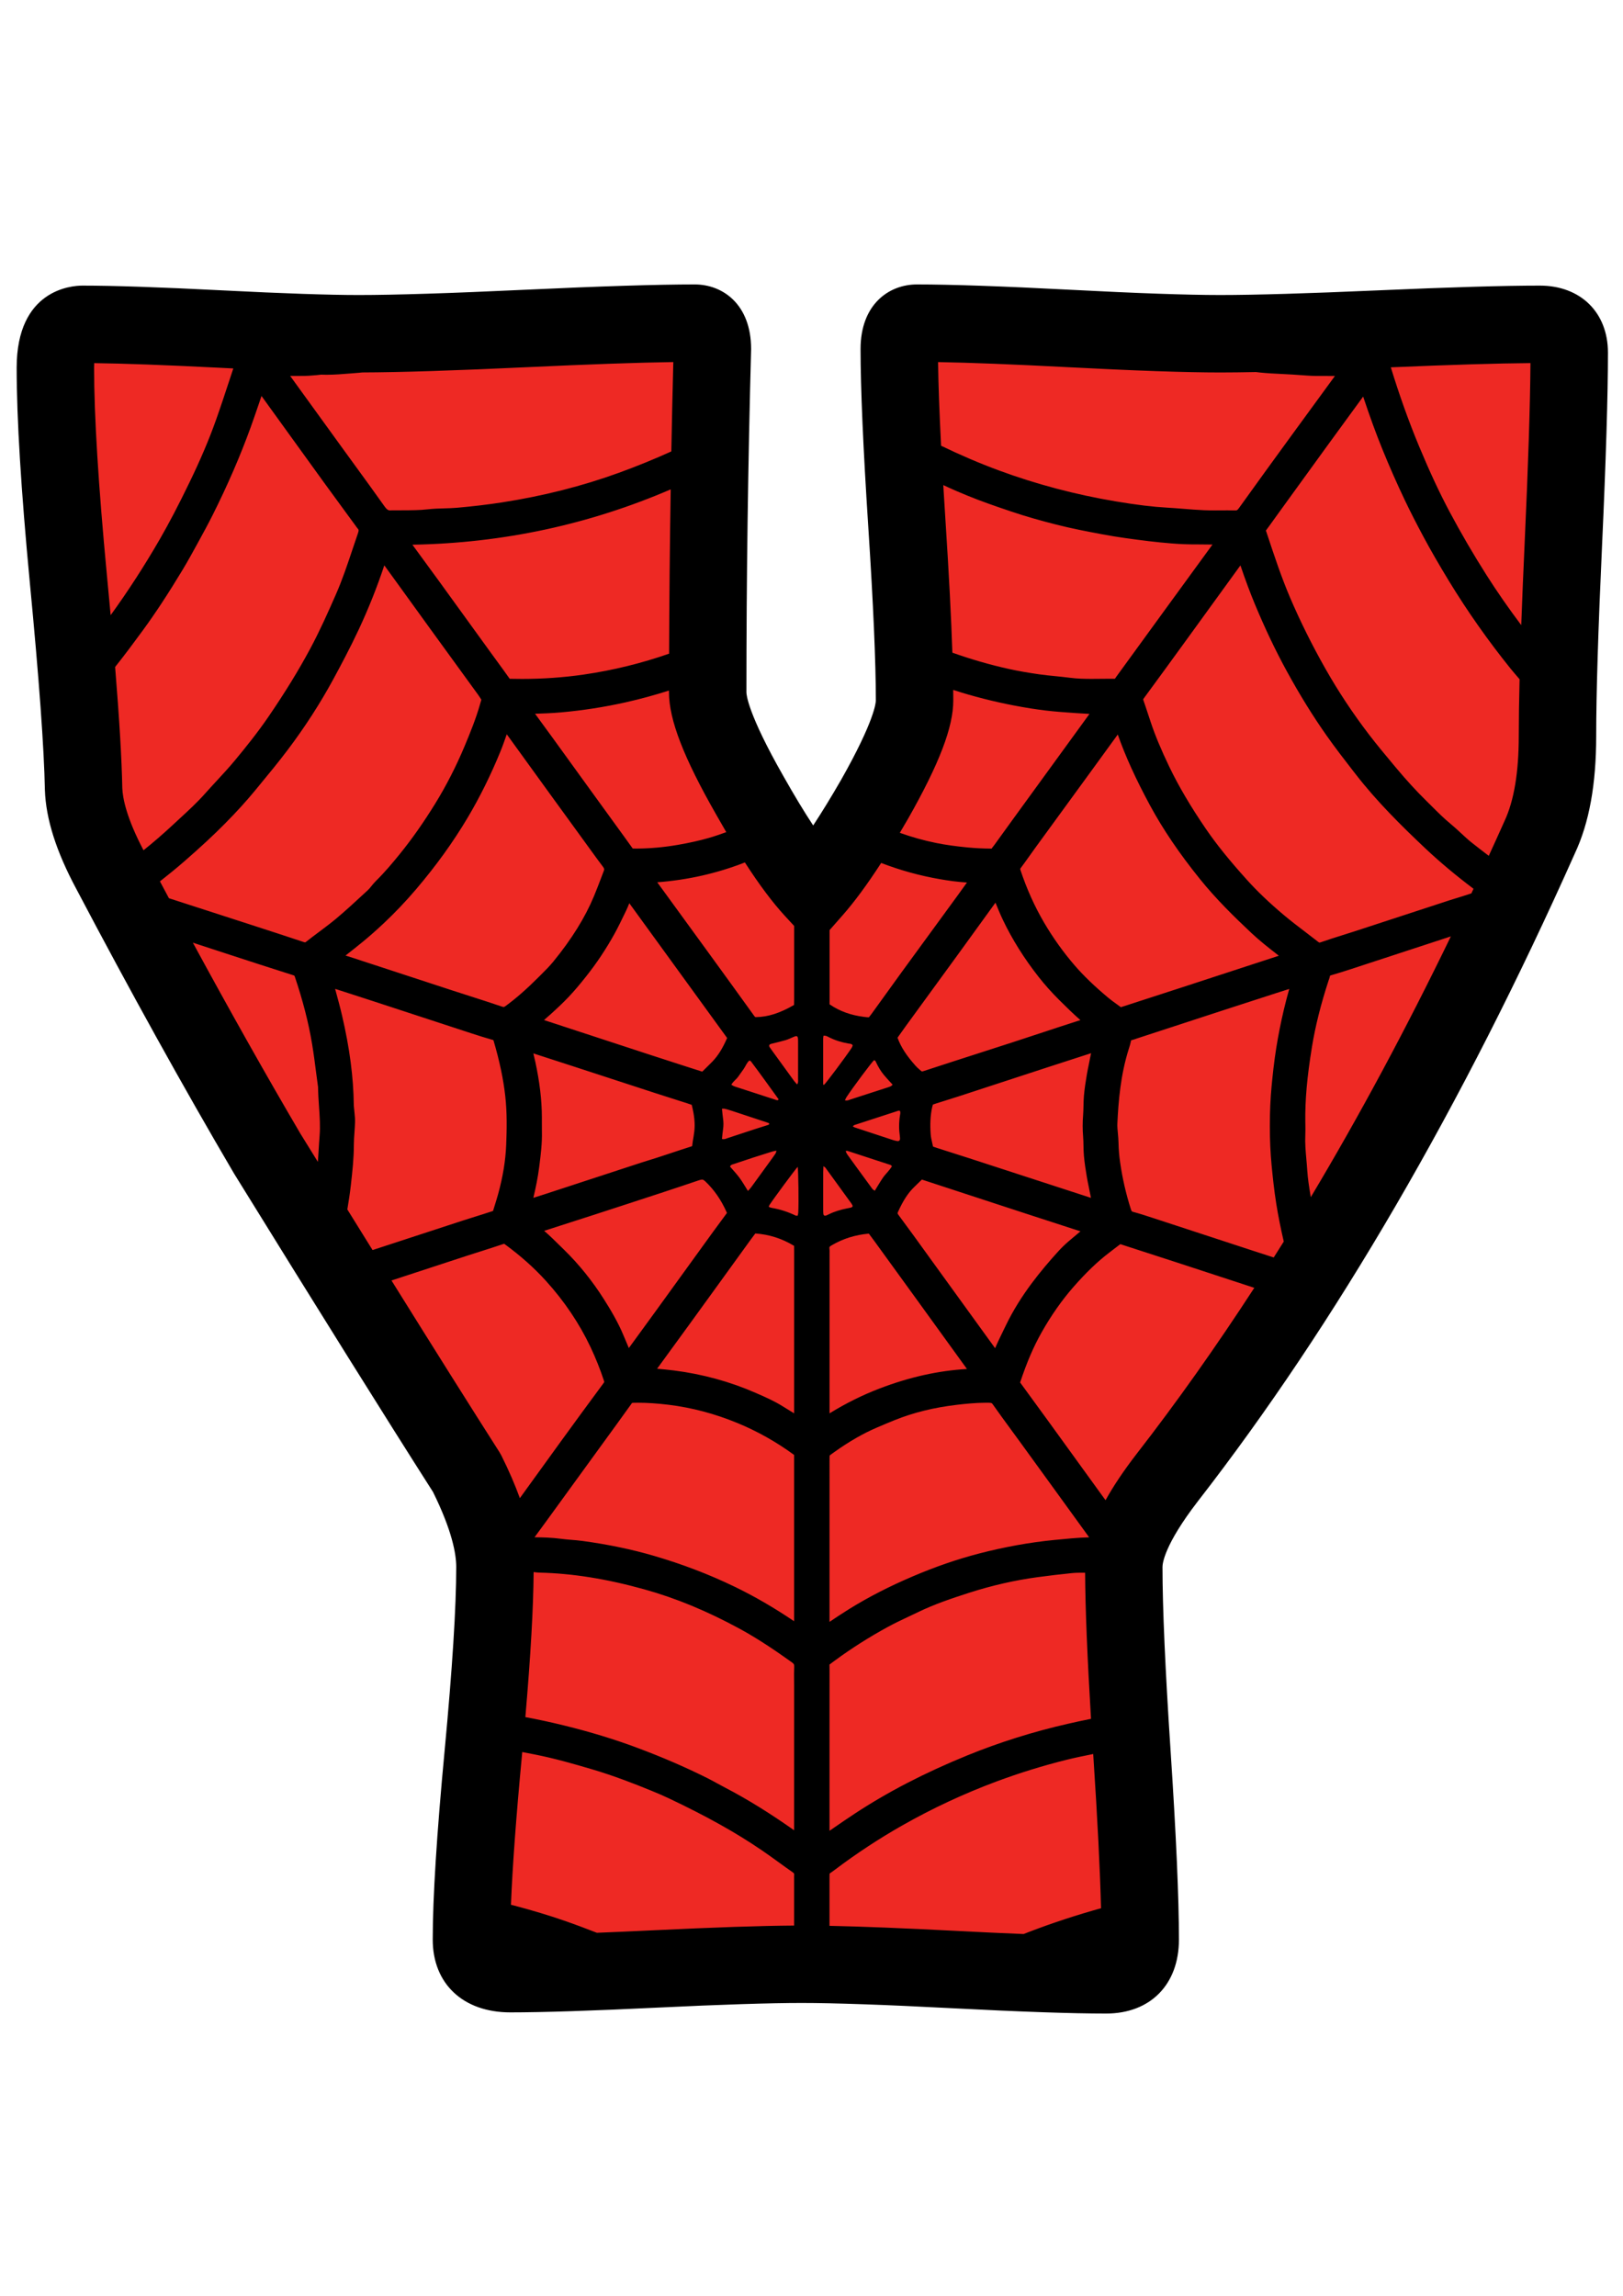 <?xml version="1.0" encoding="utf-8"?>
<!-- Generator: Adobe Illustrator 16.0.0, SVG Export Plug-In . SVG Version: 6.00 Build 0)  -->
<!DOCTYPE svg PUBLIC "-//W3C//DTD SVG 1.1//EN" "http://www.w3.org/Graphics/SVG/1.1/DTD/svg11.dtd">
<svg version="1.1" id="Layer_1" xmlns="http://www.w3.org/2000/svg" xmlns:xlink="http://www.w3.org/1999/xlink" x="0px" y="0px"
	 width="595.28px" height="841.89px" viewBox="0 0 595.28 841.89" enable-background="new 0 0 595.28 841.89" xml:space="preserve">
<g>
	<path fill="#EE2924" d="M575.557,129.283c0,15.518-0.722,38.945-2.154,70.268c-1.442,31.327-2.154,54.75-2.154,70.268
		c0,15.522-2.154,27.879-6.467,37.073c-41.104,92.257-86.65,170.573-136.657,234.947c-10.636,13.793-15.947,24.721-15.947,32.765
		c0,15.235,1.003,38.08,3.014,68.543s3.019,53.173,3.019,68.113c0,8.621-4.17,12.93-12.5,12.93c-12.36,0-30.971-0.647-55.826-1.937
		c-24.865-1.295-43.475-1.941-55.827-1.941c-12.069,0-29.963,0.577-53.672,1.724c-23.709,1.151-41.46,1.725-53.238,1.725
		c-9.485,0-14.228-4.165-14.228-12.5c0-14.94,1.438-37.65,4.313-68.113c2.87-30.463,4.308-53.308,4.308-68.543
		c0-9.194-3.449-20.695-10.345-34.489c-17.242-27.01-41.673-66.098-73.286-117.256c-18.394-31.322-37.503-65.812-57.334-103.462
		c-6.323-11.783-9.633-21.837-9.915-30.176c-0.287-15.518-2.154-41.238-5.603-77.165c-3.167-33.338-4.743-59.063-4.743-77.169
		c0-10.627,3.301-15.948,9.916-15.948c11.21,0,28.087,0.578,50.654,1.724c22.558,1.151,39.444,1.724,50.654,1.724
		c13.502,0,34.055-0.647,61.642-1.941c27.592-1.29,48.134-1.937,61.646-1.937c4.313,0,6.467,3.167,6.467,9.481
		c-1.151,42.537-1.724,84.496-1.724,125.882c0,7.183,5.172,19.831,15.518,37.933c8.908,15.809,16.665,27.31,23.279,34.489
		c6.319-7.179,13.799-18.245,22.42-33.194c9.767-17.242,14.658-29.312,14.658-36.208c0-14.372-0.938-35.927-2.807-64.665
		c-1.872-28.734-2.801-50.15-2.801-64.235c0-6.314,2.158-9.481,6.467-9.481c12.356,0,30.893,0.647,55.609,1.937
		c24.717,1.294,43.253,1.941,55.614,1.941c12.929,0,32.474-0.573,58.628-1.724c26.149-1.146,45.694-1.724,58.628-1.724
		C571.96,118.938,575.557,122.386,575.557,129.283z"/>
	<path fill-rule="evenodd" clip-rule="evenodd" d="M564.781,104.737c-13.197,0-32.575,0.569-59.252,1.738
		c-25.789,1.137-45.306,1.71-58.004,1.71c-12.056,0-30.514-0.647-54.875-1.923c-24.878-1.299-43.835-1.955-56.349-1.955
		c-10.285,0-20.667,7.322-20.667,23.681c0,14.399,0.952,36.324,2.828,65.155c1.845,28.345,2.778,49.794,2.778,63.745
		c0,0.675-0.36,7.225-12.758,29.113c-3.638,6.31-7.054,11.885-10.226,16.697c-3.351-5.076-6.966-11.062-10.844-17.94
		c-13.262-23.209-13.646-30.171-13.646-30.888c0-41.118,0.578-83.34,1.725-125.882c0-16.359-10.382-23.681-20.668-23.681
		c-13.627,0-34.59,0.656-62.312,1.951c-27.241,1.28-47.756,1.928-60.977,1.928c-10.951,0-27.749-0.573-49.933-1.706
		c-23.081-1.174-39.888-1.743-51.375-1.743c-4.026,0-24.116,1.452-24.116,30.148c0,18.518,1.618,44.936,4.808,78.528
		c3.397,35.395,5.26,60.99,5.547,76.286c0.36,10.632,4.151,22.54,11.542,36.314c19.858,37.707,39.259,72.708,57.819,104.309
		c31.272,50.603,55.822,89.89,72.986,116.788c7.036,14.233,8.524,22.795,8.524,27.491c0,14.704-1.428,37.317-4.244,67.207
		c-2.907,30.763-4.377,54.13-4.377,69.449c0,16.221,11.159,26.7,28.429,26.7c11.986,0,30.13-0.587,53.922-1.742
		c23.436-1.133,41.266-1.706,52.988-1.706c12.051,0,30.583,0.647,55.091,1.923c25.013,1.299,44.044,1.955,56.562,1.955
		c16.221,0,26.7-10.65,26.7-27.13c0-15.166-1.026-38.395-3.051-69.047c-1.979-29.986-2.981-52.734-2.981-67.609
		c0-1.212,0.629-8.058,12.962-24.052c50.46-64.956,97.027-144.991,138.298-237.627c5.256-11.205,7.812-25.304,7.812-43.105
		c0-15.361,0.722-38.783,2.141-69.62c1.438-31.457,2.168-55.318,2.168-70.915C589.757,114.602,579.721,104.737,564.781,104.737z
		 M539.667,327.609c-1.054,0.342-2.104,0.689-3.157,1.026c-0.749,0.25-1.507,0.472-2.266,0.703
		c-0.859,0.259-1.715,0.518-2.561,0.795l-34.914,11.417c-1.493,0.49-2.991,0.957-4.493,1.424c-2.635,0.832-5.266,1.655-7.868,2.57
		c-0.3,0.106-0.448,0.111-0.485,0.111c-0.036,0-0.193-0.069-0.443-0.264c-1.563-1.225-3.139-2.432-4.72-3.633
		c-2.667-2.029-5.422-4.128-7.983-6.292c-5.251-4.428-9.633-8.607-13.396-12.786c-6.537-7.249-11.205-13.041-15.125-18.777
		c-5.566-8.145-9.93-15.55-13.351-22.651c-3.069-6.388-5.27-11.667-6.906-16.609l-0.748-2.26c-0.634-1.928-1.267-3.86-1.942-5.778
		l0.037-0.277c5.349-7.267,10.65-14.565,15.948-21.865l2.232-3.079c5.82-8.006,11.626-16.031,17.432-24.046
		c1.813,5.344,3.514,9.897,5.261,14.117c3.735,8.977,7.572,17.048,11.741,24.666c4.78,8.737,9.583,16.502,14.682,23.732
		c3.106,4.41,6.438,8.709,9.661,12.869l0.901,1.155c7.858,10.142,16.914,19.063,25.53,27.195c5.33,5.025,11.182,9.92,17.718,14.852
		C540.189,326.486,539.93,327.05,539.667,327.609z M350.622,708.069c-18.984-0.984-34.507-1.604-46.382-1.845v-16.733
		c0-0.925,0-1.876,0.032-2.422c0.198-0.148,1.525-1.101,2.024-1.47c7.821-5.903,16.109-11.354,24.634-16.193
		c11.006-6.254,22.6-11.662,34.456-16.082c8.437-3.143,17.122-5.834,25.813-7.992c3.236-0.805,6.504-1.47,9.768-2.122
		c0.019,0.296,0.037,0.569,0.056,0.869c1.521,23.067,2.454,41.673,2.811,55.684c-8.658,2.403-17.506,5.279-26.349,8.663
		c-0.671,0.254-1.364,0.536-2.039,0.799C368.008,708.93,359.743,708.546,350.622,708.069z M239.695,707.853
		c-7.544,0.364-14.427,0.665-20.774,0.915c-3.952-1.535-7.946-3.051-11.972-4.438c-5.644-1.951-11.612-3.754-18.25-5.51
		c-0.42-0.111-0.864-0.213-1.29-0.324c0.545-13.762,1.863-31.817,3.957-54.02c0.064-0.684,0.12-1.313,0.18-1.987
		c1.641,0.305,3.236,0.619,4.771,0.925c7.151,1.424,14.209,3.448,20.82,5.398c8.122,2.399,15.901,5.455,21.772,7.858
		c2.464,1.003,4.581,1.933,6.48,2.829c13.702,6.49,24.491,12.514,33.944,18.962c2.075,1.41,4.109,2.885,6.143,4.354
		c1.738,1.267,3.481,2.523,5.247,3.754c0.596,0.416,0.587,0.572,0.56,0.988c-0.037,0.5-0.033,0.999-0.019,1.503
		c0,0,0,7.304,0,17.062C279.07,706.202,262.193,706.762,239.695,707.853z M127.395,443.511c0.49-2.907,0.934-5.824,1.271-8.75
		c0.605-5.27,1.114-10.031,1.124-14.968c0.004-1.526,0.111-3.051,0.222-4.572c0.083-1.234,0.171-2.463,0.213-3.693
		c0.037-1.118-0.069-2.172-0.167-3.097c0,0-0.153-1.655-0.19-1.988c-0.046-0.412-0.097-0.823-0.102-1.239
		c-0.12-10.151-1.525-20.866-4.294-32.747c-0.73-3.143-1.581-6.259-2.432-9.37c-0.037-0.153-0.083-0.31-0.125-0.467l0.259,0.083
		c4.59,1.479,9.181,2.958,13.762,4.456l35.723,11.695c2.709,0.883,5.427,1.747,8.274,2.552c0,0,0.065,0.092,0.148,0.37
		c2.154,7.35,3.541,13.941,4.239,20.154c0.688,6.106,0.568,12.204,0.342,17.889c-0.231,5.76-1.207,11.704-2.986,18.162
		c-0.347,1.271-0.744,2.528-1.133,3.786l-0.712,2.302c-0.721,0.213-1.433,0.453-2.149,0.693c-0.458,0.152-0.92,0.305-1.387,0.453
		l-2.889,0.906c-1.544,0.48-3.092,0.961-4.632,1.461l-32.792,10.719c-0.111,0.037-0.222,0.074-0.337,0.111
		C133.644,453.584,130.561,448.624,127.395,443.511z M44.854,288.956c-0.194-10.507-1.068-25.22-2.63-44.363
		c3.536-4.442,6.938-9.023,10.082-13.317c4.706-6.43,9.365-13.525,14.672-22.327c1.923-3.189,3.726-6.48,5.469-9.661l0.799-1.47
		c1.461-2.653,3.171-5.801,4.798-9.051c5.417-10.799,10.091-21.588,13.891-32.063c1.151-3.18,2.242-6.388,3.333-9.587
		c0.213-0.638,0.43-1.267,0.647-1.904c3.633,5.029,22.858,31.646,22.858,31.646c2.575,3.56,5.182,7.101,7.78,10.65l3.874,5.289
		c0.254,0.37,0.518,0.735,0.809,1.077c0.3,0.347,0.448,0.522,0.079,1.604c-0.68,1.955-1.332,3.911-1.988,5.871
		c-1.84,5.505-3.744,11.196-6.083,16.53c-2.856,6.518-5.935,13.433-9.453,19.988c-4.267,7.956-9.277,16.124-15.328,24.962
		c-4.017,5.88-8.445,11.357-12.245,15.943c-2.108,2.547-4.424,5.052-6.661,7.475c-1.447,1.563-2.894,3.134-4.309,4.724
		c-2.903,3.282-6.083,6.204-9.448,9.3l-2.533,2.344c-3.476,3.236-7.031,6.296-10.627,9.185
		C46.495,300.133,44.988,292.825,44.854,288.956z M58.666,323.209c3.074-2.417,6.13-4.896,9.097-7.484
		c5.963-5.201,10.66-9.564,14.783-13.738c4.216-4.267,7.812-8.214,10.983-12.07l1.405-1.71c3.541-4.29,7.202-8.728,10.632-13.276
		c6.241-8.283,11.82-16.918,16.577-25.664c2.709-4.983,6.231-11.575,9.439-18.426c3.568-7.636,6.721-15.536,9.375-23.524
		c1.909,2.621,3.809,5.256,5.713,7.882l11.201,15.495l17.464,24.046l0.254,0.37c0.25,0.37,0.721,1.054,0.961,1.47
		c-0.065,0.25-0.157,0.537-0.259,0.901l-0.231,0.791c-1.488,5.26-3.605,10.456-5.644,15.328
		c-3.097,7.405-6.735,14.515-10.821,21.144c-4.234,6.86-8.459,12.874-12.925,18.389c-2.644,3.264-5.542,6.73-8.801,9.938
		c-0.61,0.601-1.156,1.262-1.692,1.932c-0.379,0.467-0.744,0.943-1.174,1.34l-1.488,1.378c-3.319,3.069-6.758,6.25-10.244,9.167
		c-1.96,1.641-3.994,3.157-6.148,4.771c-1.636,1.225-3.273,2.445-4.872,3.721c-0.167,0.134-0.273,0.185-0.301,0.194
		c-0.051,0-0.245-0.014-0.67-0.157c-6.592-2.2-13.202-4.34-19.808-6.481c0,0-18.098-5.852-29.515-9.55
		C60.862,327.337,59.767,325.275,58.666,323.209z M287.922,335.917l3.361,3.643l-0.004,26.921c0,0.685-0.014,1.364-0.042,2.048
		c-5.209,3.005-9.504,4.382-13.914,4.456c-0.24-0.004-0.333-0.037-0.333-0.037c-0.014,0-0.129-0.083-0.342-0.375
		c-5.704-7.946-11.455-15.86-17.205-23.778c0,0-18.269-25.11-18.379-25.258c11.307-0.855,21.962-3.296,32.141-7.271
		C278.497,324.466,283.369,330.975,287.922,335.917z M323.192,316.455c6.901,2.654,14.168,4.688,21.749,5.982
		c2.695,0.462,6.074,0.975,9.717,1.188c-1.138,1.59-2.274,3.176-3.421,4.752c0,0-16.983,23.256-20.663,28.304
		c-1.793,2.459-3.568,4.933-5.344,7.405c-1.766,2.459-3.536,4.919-5.315,7.369c-0.31,0.42-0.897,1.225-1.239,1.604
		c-0.499,0-1.109-0.074-1.895-0.176c-4.738-0.592-8.783-2.062-12.37-4.488c-0.061-0.042-0.111-0.079-0.148-0.106
		c0.023-0.499,0.019-0.999,0.005-1.498c0,0,0-12.009,0-25.711l4.757-5.404C313.379,330.73,318.062,324.378,323.192,316.455z
		 M416.878,533.166c-4.711,6.105-8.478,11.727-11.391,16.979c-0.508-0.698-1.017-1.4-1.525-2.099l-19.229-26.566
		c-2.246-3.097-9.948-13.655-9.948-13.655c-0.203-0.286-0.406-0.568-0.624-0.85c0.01-0.033,0.023-0.074,0.037-0.121
		c2.395-7.234,4.896-13.054,7.872-18.314c3.485-6.166,7.388-11.723,11.585-16.525c4.668-5.334,8.848-9.352,13.155-12.638
		l3.795-2.908c0.213-0.166,0.333-0.208,0.365-0.217l0.204,0.064c0.24,0.097,0.489,0.181,0.817,0.272c0,0,15.537,5.029,19.993,6.481
		l28.068,9.189C446.014,493.855,431.619,514.194,416.878,533.166z M304.249,611.564c-0.005-0.472-0.023-0.842-0.014-1.151
		c0.351-0.282,0.952-0.726,1.534-1.151l0.573-0.416c6.019-4.428,12.555-8.57,19.434-12.314c2.366-1.289,4.789-2.431,7.359-3.643
		c1.188-0.555,2.376-1.118,3.559-1.691c6.047-2.939,12.38-5.057,18.87-7.146c8.273-2.653,16.683-4.567,24.989-5.69
		c4.475-0.601,8.616-1.091,12.67-1.497c1.253-0.125,2.557-0.135,4.128-0.135h0.643c0.069,12.943,0.795,30.906,2.164,53.58
		c-2.876,0.568-5.69,1.184-8.395,1.799c-12.764,2.902-25.207,6.813-36.967,11.611c-15.689,6.397-29.247,13.424-41.46,21.467
		c-2.52,1.655-4.997,3.365-7.479,5.071c-0.536,0.37-1.077,0.739-1.613,1.109v-11.699c0-15.634-0.004-31.276,0.01-46.91
		L304.249,611.564z M301.914,380.797c0-0.305,0.088-0.61,0.148-1.026c0.36,0.037,0.666,0.019,0.934,0.102
		c0.36,0.12,0.685,0.314,1.026,0.485c2.265,1.142,4.659,1.882,7.155,2.316c0.541,0.092,1.156,0.018,1.591,0.67
		c-0.12,0.282-0.222,0.643-0.416,0.938c-2.178,3.301-9.495,13.073-10.142,13.558c-0.028,0.014-0.111-0.051-0.301-0.139
		C301.91,392.113,301.905,386.455,301.914,380.797z M397.26,416.774c0.092,1.059,0.11,2.131,0.129,3.194
		c0.023,1.276,0.056,2.551,0.162,3.819c0.227,2.598,0.629,5.149,1.026,7.525c0.235,1.391,0.513,2.773,0.8,4.15
		c0.193,0.934,0.383,1.868,0.559,2.802c0.061,0.333,0.135,0.67,0.213,1.008c-5.57-1.808-44.566-14.501-44.566-14.501
		c-2.468-0.8-4.945-1.586-7.419-2.372l-4.35-1.386c0,0-1.331-0.458-1.6-0.545c-0.093-0.421-0.185-0.837-0.277-1.258
		c-0.259-1.127-0.499-2.191-0.573-3.152c-0.291-3.791-0.12-7.063,0.531-10.017c0.07-0.328,0.162-0.656,0.269-0.984
		c0.472-0.167,0.948-0.333,1.419-0.481l3.042-0.952c1.673-0.518,3.347-1.045,5.011-1.585l32.252-10.544
		c5.432-1.766,10.867-3.527,16.304-5.279c-0.093,0.388-0.176,0.772-0.25,1.16c-0.176,0.943-0.37,1.881-0.563,2.825
		c-0.287,1.368-0.564,2.746-0.795,4.123c-0.398,2.349-0.796,4.891-1.026,7.521c-0.111,1.29-0.139,2.584-0.167,3.878
		c-0.022,1.054-0.046,2.104-0.129,3.152C397.047,411.588,397.047,414.172,397.26,416.774z M387.007,564.691l-0.568,0.056
		c-8.927,0.888-18.126,2.552-27.338,4.946c-8.039,2.089-16.018,4.835-24.394,8.413c-8.44,3.597-15.957,7.446-22.97,11.769
		c-2.538,1.563-5.011,3.218-7.488,4.882l0.005-58.859c0-0.8,0-1.691,0.037-2.136c0.36-0.31,1.132-0.864,1.673-1.248
		c5.487-3.91,10.642-6.873,15.763-9.056c2.122-0.905,4.244-1.812,6.389-2.672c6.962-2.801,14.45-4.646,22.882-5.635
		c3.181-0.374,6.934-0.753,10.669-0.753l1.091,0.009c0.979,0.023,1.081,0.167,1.358,0.563c2.252,3.204,4.567,6.365,6.879,9.527
		l3.032,4.143l12.347,17.024c0,0,8.797,12.13,13.096,18.083C395.244,563.873,391.07,564.289,387.007,564.691z M368.914,486.062
		l-0.934,1.923c-1.018,2.09-2.058,4.216-2.996,6.416c-2.089-2.884-24.037-33.217-24.037-33.217
		c-3.771-5.238-7.549-10.476-11.399-15.652c-0.425-0.578-0.411-0.61-0.143-1.202c1.867-4.109,3.684-6.892,5.894-9.023
		c0,0,2.325-2.274,2.819-2.75c0.186,0.06,29.612,9.693,37.618,12.31c4.429,1.447,20.548,6.675,20.548,6.675
		c-1.483,1.239-2.963,2.479-4.433,3.735c-1.351,1.165-2.617,2.404-3.754,3.661C381.996,465.676,374.309,474.848,368.914,486.062z
		 M388.116,376.72l-7.119,2.348c-3.212,1.059-6.425,2.122-9.643,3.167l-11.686,3.768c-6.952,2.237-13.914,4.475-20.857,6.758
		c-0.36,0.12-0.555,0.139-0.646,0.139c-0.052,0-0.139,0-0.407-0.24l-0.462-0.407c-0.504-0.448-1.018-0.887-1.466-1.396
		c-3.352-3.749-5.385-6.897-6.596-10.216c-0.01-0.042-0.028-0.079-0.037-0.111c0.521-0.712,1.03-1.433,1.539-2.154
		c0.494-0.703,0.984-1.396,1.483-2.089c0,0,15.157-20.788,18.976-26.043c3-4.132,13.924-19.23,13.924-19.23
		c0.009,0.028,0.022,0.051,0.032,0.079c0.813,2.001,1.664,4.073,2.626,6.106c3.411,7.193,7.867,14.302,13.234,21.125
		c2.209,2.811,4.7,5.598,7.4,8.293c2.699,2.681,5.237,5.177,7.858,7.461C395.753,374.242,388.116,376.72,388.116,376.72z
		 M329.493,407.316c0.161-0.051,0.36-0.005,0.526-0.005c0.352,0.587,0.162,1.156,0.074,1.692c-0.416,2.57-0.421,5.131-0.046,7.706
		c0.046,0.31,0.064,0.624,0.055,0.938c-0.027,0.583-0.425,0.906-1.03,0.795c-0.555-0.097-1.114-0.231-1.65-0.407
		c-4.659-1.525-9.319-3.069-13.979-4.613c-0.166-0.06-0.324-0.185-0.675-0.379c0.296-0.25,0.416-0.416,0.573-0.472
		C318.723,410.815,324.103,409.059,329.493,407.316z M327.145,427.651c-0.888,1.599-2.32,2.778-3.328,4.257
		c-1.026,1.503-1.933,3.084-2.963,4.748c-0.356-0.264-0.698-0.416-0.893-0.685c-2.024-2.736-4.021-5.491-6.023-8.237
		c-1.077-1.479-2.158-2.954-3.213-4.447c-0.23-0.332-0.36-0.734-0.582-1.192c0.338-0.032,0.531-0.106,0.688-0.056
		c5.274,1.711,10.544,3.439,15.814,5.168C326.803,427.263,326.913,427.447,327.145,427.651z M326.654,398.376
		c-0.453,0.208-0.942,0.347-1.419,0.504c-4.424,1.433-8.843,2.875-13.271,4.294c-0.577,0.185-1.137,0.55-2.08,0.3
		c0.269-0.518,0.435-0.911,0.666-1.262c2.445-3.684,9.102-12.596,9.998-13.405c0.56,0.032,0.666,0.522,0.847,0.901
		c0.767,1.59,1.646,3.106,2.782,4.465c0.601,0.721,1.239,1.419,1.867,2.122c0.412,0.458,0.842,0.906,1.359,1.465
		C327.099,398.021,326.904,398.261,326.654,398.376z M301.933,429.828c0-0.624,0.042-1.243,0.079-2.168
		c0.421,0.291,0.605,0.365,0.702,0.499c3.186,4.378,6.365,8.756,9.537,13.143c0.222,0.3,0.364,0.646,0.503,0.905
		c-0.129,0.578-0.559,0.588-0.905,0.685c-0.426,0.115-0.864,0.171-1.299,0.264c-2.284,0.467-4.517,1.118-6.62,2.173
		c-0.277,0.139-0.563,0.277-0.854,0.393c-0.624,0.235-1.022,0.023-1.087-0.597c-0.056-0.499-0.06-1.003-0.06-1.507
		c-0.005-2.395-0.005-4.784-0.005-7.179C301.924,434.233,301.924,432.033,301.933,429.828z M305.155,456.598
		c4.128-2.395,8.547-3.772,13.512-4.216c0.693,0.901,1.377,1.826,2.117,2.848c5.131,7.072,10.262,14.145,15.384,21.227
		c0,0,18.352,25.378,18.49,25.563c-10.586,0.629-21.061,2.964-31.97,7.128c-6.333,2.418-12.519,5.487-18.435,9.144l0.009-58.804
		c0.019-0.531,0.019-1.059-0.046-1.576C304.147,457.355,304.124,457.189,305.155,456.598z M470.911,370.156
		c-1.143,4.844-2.076,9.559-2.792,14.02c-0.823,5.145-1.354,10.267-1.725,14.15c-0.435,4.553-0.647,9.342-0.647,14.644
		c0,5.085,0.213,9.781,0.652,14.367c0.401,4.184,0.92,9.134,1.715,14.149c0.712,4.424,1.636,9.064,2.745,13.803
		c-1.22,1.965-2.459,3.888-3.684,5.834c-2.112-0.68-4.229-1.359-6.338-2.048l-38.21-12.513c-2.293-0.749-4.659-1.521-7.067-2.169
		c-0.402-0.11-0.518-0.139-0.781-0.971c-1.771-5.51-3.088-11.26-3.93-17.103c-0.369-2.524-0.563-4.919-0.605-7.323
		c-0.023-1.128-0.125-2.26-0.23-3.393c-0.125-1.29-0.241-2.505-0.19-3.615c0.384-8.154,1.175-17.755,4.133-27.171l0.116-0.36
		c0.291-0.911,0.577-1.831,0.762-2.773c0.019-0.102,0.037-0.171,0.042-0.199c0.046-0.023,0.125-0.051,0.245-0.074
		c0.527-0.116,1.035-0.292,1.544-0.476l0.421-0.148l30.92-10.1c6.749-2.205,13.507-4.396,20.266-6.569
		c1.53-0.5,3.064-0.985,4.595-1.461C472.163,365.191,471.498,367.646,470.911,370.156z M463.88,352.165l-31.193,10.188
		c-4.835,1.577-20.274,6.578-20.274,6.578s-0.998,0.31-1.304,0.411c-0.508-0.374-1.021-0.744-1.534-1.114
		c-1.063-0.767-2.131-1.53-3.13-2.367c-5.075-4.253-8.963-8.002-12.245-11.792c-4.206-4.873-8.006-10.193-11.297-15.818
		c-3.444-5.88-6.343-12.329-8.617-19.175c-0.11-0.342-0.11-0.48-0.009-0.61c1.165-1.567,2.302-3.162,3.435-4.752
		c0.771-1.082,1.544-2.168,2.325-3.245l18.994-26.062l10.941-15.051c2.811,7.997,6.619,16.35,11.815,25.97
		c4.766,8.806,10.752,17.649,18.314,27.023c5.973,7.415,12.638,13.923,18.943,19.849c2.902,2.728,6.027,5.177,9.06,7.544
		c0.314,0.25,0.629,0.5,0.948,0.745C468.567,350.644,463.88,352.165,463.88,352.165z M409.527,248.037l-0.609,0.878l-1.803-0.014
		c-1.146,0-2.298,0.014-3.449,0.027c-1.118,0.014-2.237,0.023-3.355,0.023c-2.376,0-5.187-0.046-8.025-0.425
		c-1.756-0.231-3.531-0.407-5.302-0.583c-1.933-0.194-3.869-0.384-5.782-0.656c-4.271-0.61-7.775-1.229-11.039-1.946
		c-7.165-1.571-14.117-3.615-20.853-6.005c-0.425-12.832-1.248-28.683-2.505-48.037c-0.306-4.683-0.578-9.111-0.832-13.41
		c1.576,0.721,3.143,1.451,4.737,2.136c2.621,1.123,5.271,2.214,7.933,3.231s5.353,1.96,8.043,2.889
		c2.778,0.957,5.562,1.904,8.367,2.778c2.728,0.841,5.473,1.627,8.229,2.371c2.755,0.744,5.528,1.442,8.311,2.08
		c2.773,0.633,5.566,1.197,8.362,1.738c2.88,0.559,5.774,1.109,8.668,1.581c2.806,0.458,5.63,0.846,8.45,1.215
		c2.824,0.37,5.648,0.721,8.478,0.999c2.533,0.25,5.542,0.518,8.598,0.647c1.757,0.074,3.513,0.083,5.274,0.083
		c1.17,0.004,2.334,0.009,3.499,0.032l1.119,0.014l0.684-0.009l-17.256,23.686L409.527,248.037z M333.14,300.096
		c11.413-20.145,16.503-33.472,16.503-43.207c0-1.23-0.014-2.575-0.027-3.897c0.073,0.023,0.152,0.056,0.227,0.079
		c3.318,1.096,6.934,2.131,11.043,3.185c3.726,0.947,7.483,1.784,11.182,2.487c4.086,0.781,7.794,1.368,11.344,1.793
		c3.495,0.425,7.018,0.67,10.424,0.906l0.938,0.064c1.6,0.111,3.199,0.208,4.821,0.296c-0.31,0.425-27.472,37.799-27.472,37.799
		l-7.405,10.239l-0.305,0.388c-0.25,0.31-0.495,0.624-0.722,0.962c-0.037,0-0.079,0.004-0.12,0.004
		c-2.885-0.014-5.778-0.152-8.598-0.42c-4.447-0.425-8.108-0.943-11.524-1.627c-4.613-0.929-9.088-2.191-13.419-3.744
		C331.051,303.688,332.086,301.927,333.14,300.096z M291.273,618.304c0,0,0,38.82-0.009,52.873
		c-9.088-6.402-17.196-11.408-25.276-15.624c-0.925-0.48-1.84-0.98-2.755-1.479c-1.317-0.726-2.635-1.451-3.985-2.117
		c-7.987-3.984-16.359-7.6-25.6-11.048c-8.357-3.12-17.094-5.787-26.709-8.149c-4.979-1.226-9.703-2.242-14.247-3.079
		c1.946-22.654,2.94-40.17,3.028-53.178c0.111,0.014,0.227,0.019,0.337,0.032c0.61,0.079,1.211,0.148,1.821,0.162
		c12.01,0.269,24.611,2.278,38.516,6.152c11.524,3.208,22.928,7.923,34.868,14.413c6.999,3.8,13.614,8.357,19.161,12.314
		c0.786,0.56,0.925,0.842,0.878,1.799c-0.083,1.632-0.065,3.277-0.046,4.914L291.273,618.304z M292.364,397.665
		c-0.425-0.485-0.818-0.865-1.137-1.308c-2.265-3.097-4.511-6.213-6.763-9.319c-0.698-0.971-1.419-1.928-2.094-2.912
		c-0.48-0.693-0.277-1.151,0.573-1.364c1.701-0.434,3.43-0.809,5.113-1.303c1.017-0.301,1.988-0.772,2.972-1.197
		c1.345-0.583,1.623-0.407,1.688,1.114c0.009,0.254,0.004,0.504,0.004,0.753c0.004,4.54,0.004,9.069-0.004,13.6
		C292.716,396.329,292.863,396.976,292.364,397.665z M285.574,403.119c-0.282,0.504-0.601,0.347-0.874,0.259
		c-5.085-1.641-10.16-3.287-15.231-4.951c-0.397-0.129-0.753-0.379-1.234-0.628c0.634-1.239,1.766-1.909,2.478-2.913
		c0.688-0.975,1.387-1.941,2.071-2.921c0.698-1.012,1.091-2.237,2.075-3.069c0.236,0.12,0.453,0.167,0.55,0.296
		C278.885,393.795,282.227,398.492,285.574,403.119z M291.264,594.525c-7.369-4.982-14.589-9.171-21.957-12.726
		c-9.19-4.442-19.078-8.224-29.39-11.237c-8.219-2.404-16.845-4.202-26.363-5.492c-1.364-0.185-2.736-0.296-4.109-0.406
		c-1.239-0.102-2.468-0.203-3.693-0.37c-3.277-0.444-6.522-0.531-9.689-0.563c0.504-0.685,4.054-5.538,4.054-5.538l20.321-27.985
		c3.781-5.195,7.563-10.392,11.39-15.744c0,0,0.102-0.032,0.37-0.037c0.605-0.019,1.216-0.027,1.821-0.027
		c3.467,0,7.16,0.249,11.297,0.753c8.468,1.04,16.942,3.292,25.193,6.698c7.276,3.005,14.219,6.906,20.635,11.603
		c0.051,0.037,0.092,0.074,0.12,0.093c-0.009,0.504-0.004,1.008,0,1.512C291.264,535.057,291.273,578.573,291.264,594.525z
		 M228.702,489.736c-2.089-5.016-4.844-9.582-7.257-13.391c-4.215-6.639-9.069-12.666-14.427-17.918l-1.382-1.358
		c-1.946-1.923-3.938-3.893-6.046-5.714c4.789-1.544,9.578-3.088,14.367-4.622l3.772-1.212l11.122-3.619
		c9.051-2.944,18.402-5.995,27.578-9.111c0.564-0.193,0.906-0.23,1.1-0.23c0.157,0,0.462,0,1.211,0.707
		c3.227,3.074,5.788,6.781,7.817,11.349c0.032,0.073,0.056,0.129,0.069,0.166c-0.032,0.056-0.083,0.144-0.176,0.259
		c-3.272,4.392-6.48,8.839-9.689,13.281c0,0-13.96,19.317-16.687,23.07c-3.134,4.322-6.278,8.635-9.43,12.948
		C229.987,492.811,229.34,491.275,228.702,489.736z M287.159,515.757c-3.106-1.96-6.375-3.388-9.532-4.771l-0.527-0.23
		c-9.375-4.105-19.442-6.86-29.917-8.191c-2.053-0.259-4.114-0.458-6.176-0.639c0,0,9.264-12.707,11.936-16.391
		c3.578-4.919,7.137-9.847,10.701-14.778l11.82-16.341c0.508-0.703,1.036-1.401,1.563-2.09c5.076,0.352,9.707,1.821,14.149,4.493
		c0.033,0.023,0.06,0.042,0.088,0.061c-0.009,0.438-0.004,0.883,0.004,1.326l0.01,0.619c0,0,0,41.437-0.01,59.456
		C289.896,517.449,288.519,516.617,287.159,515.757z M275.538,435.348c-0.319,0.439-0.712,0.827-1.206,1.387
		c-1.151-1.808-2.039-3.397-3.111-4.845c-1.068-1.446-2.32-2.755-3.453-4.072c0.236-0.702,0.781-0.768,1.244-0.915
		c2.441-0.823,4.881-1.641,7.332-2.437c2.265-0.734,4.544-1.451,6.823-2.158c0.453-0.144,0.934-0.213,1.618-0.361
		c-0.148,0.49-0.166,0.804-0.319,1.031c-0.628,0.938-1.294,1.854-1.956,2.769C280.188,428.95,277.873,432.153,275.538,435.348z
		 M268.336,407.321c4.428,1.451,8.857,2.921,13.276,4.391c0.176,0.056,0.333,0.162,0.49,0.241c0.102,0.471-0.269,0.541-0.537,0.624
		c-1.673,0.541-3.365,1.049-5.039,1.595c-3.236,1.059-6.462,2.145-9.698,3.199c-0.582,0.194-1.146,0.545-2.034,0.287
		c0.143-1.276,0.236-2.464,0.416-3.638c0.185-1.262,0.18-2.5-0.009-3.758c-0.176-1.174-0.259-2.357-0.402-3.675
		c0.412,0,0.717-0.06,0.994,0.009C266.645,406.813,267.504,407.044,268.336,407.321z M261.273,389.302
		c-0.638,0.657-1.294,1.304-1.946,1.941c-0.564,0.555-1.128,1.109-1.762,1.743l-6.305-2.02c-4.082-1.313-8.164-2.63-12.236-3.961
		c0,0-39.306-12.883-39.5-12.938c0.786-0.675,1.553-1.341,2.302-2.016c2.237-2.02,4.618-4.216,6.896-6.638
		c1.923-2.043,3.901-4.364,6.213-7.294c2.006-2.538,3.846-5.062,5.468-7.502c1.789-2.686,3.462-5.441,4.979-8.178
		c1.29-2.339,2.445-4.738,3.564-7.059l0.68-1.4c0.444-0.925,0.832-1.849,1.184-2.764c1.46,2.006,23.658,32.589,23.658,32.589
		c4.017,5.547,8.039,11.094,12.222,16.835C265.026,384.485,263.353,387.157,261.273,389.302z M221.473,319.335l-1.119,2.936
		c-0.813,2.131-1.627,4.267-2.505,6.375c-3.291,7.891-8.164,15.726-14.885,23.954c-1.336,1.646-2.866,3.171-4.493,4.793
		l-0.827,0.828c-4.424,4.438-8.288,7.831-12.181,10.678c-0.231,0.166-0.541,0.37-0.721,0.37c-0.083,0-0.268-0.019-0.61-0.134
		c-3.855-1.308-7.729-2.547-11.603-3.795c-2.191-0.703-4.382-1.405-6.573-2.117l-36.25-11.871c-0.989-0.324-1.983-0.633-2.977-0.943
		c2.168-1.701,4.336-3.402,6.462-5.154c2.413-1.983,4.881-4.165,7.544-6.666c4.142-3.896,8.145-8.103,11.889-12.504
		c7.387-8.69,13.563-17.261,18.888-26.214c4.433-7.456,8.459-15.574,11.954-24.111c0.893-2.168,1.66-4.368,2.404-6.495
		c0.481,0.656,15.611,21.573,15.611,21.573c4.41,6.083,15.568,21.435,15.568,21.435c1.364,1.881,2.723,3.763,4.133,5.612
		C221.723,318.596,221.648,318.882,221.473,319.335z M210.702,391.179l29.584,9.652c2.5,0.813,5.011,1.608,7.516,2.404l4.253,1.354
		c0,0,1.359,0.467,1.655,0.564c0.98,3.915,1.276,6.938,0.943,9.758c-0.139,1.174-0.342,2.339-0.545,3.504l-0.24,1.858
		c0,0-0.102,0.074-0.393,0.167c-2.575,0.813-5.136,1.664-7.701,2.515c-1.613,0.535-3.231,1.072-4.849,1.599
		c-0.906,0.296-1.812,0.573-2.713,0.847c-0.975,0.295-1.946,0.591-2.912,0.91l-35.968,11.77c-1.239,0.396-2.478,0.795-3.712,1.174
		c0.865-3.61,1.669-7.442,2.164-11.432l0.097-0.763c0.481-3.901,0.98-7.933,0.878-12.093c-0.028-1.1-0.018-2.2-0.014-3.305
		l0.004-1.937c-0.023-6.268-0.804-12.892-2.385-20.256c-0.227-1.063-0.481-2.122-0.749-3.181
		C200.644,387.906,205.673,389.538,210.702,391.179z M200.26,469.734c6.754,7.452,12.254,15.634,16.35,24.301
		c1.876,3.971,3.532,8.113,4.909,12.301c0.111,0.314,0.102,0.444,0.106,0.444c-0.004,0.009-0.041,0.129-0.235,0.397
		c-5.298,7.142-10.535,14.33-15.763,21.522c-4.04,5.57-8.076,11.159-12.102,16.743c0,0-1.318,1.826-2.852,3.947
		c-1.789-4.928-4.022-10.114-6.777-15.629l-0.735-1.289c-10.447-16.369-23.714-37.462-39.574-62.909l27.907-9.139
		c1.738-0.563,3.49-1.118,5.242-1.673c2.626-0.837,5.261-1.674,7.873-2.557c0.162-0.056,0.254-0.069,0.3-0.078
		c0.037,0.018,0.129,0.064,0.273,0.176C191.028,460.582,195.956,464.982,200.26,469.734z M292.79,444.644
		c-0.023,0.37-0.129,0.726-0.212,1.17c-0.301-0.015-0.569,0.041-0.768-0.056c-2.787-1.364-5.713-2.298-8.769-2.82
		c-0.305-0.051-0.596-0.18-0.892-0.281c-0.046-0.019-0.074-0.093-0.171-0.223c0.079-0.171,0.152-0.401,0.282-0.601
		c1.322-2.062,9.194-12.73,10.318-13.951C292.84,429.444,292.975,441.103,292.79,444.644z M259.951,307.289
		c-3.402,0.975-7.11,1.803-11.344,2.533c-5.029,0.869-10.068,1.331-15.056,1.359l-1.484-0.019l-3.272-4.549l-12.347-17.029
		l-13.808-19.086c-1.221-1.688-5.501-7.521-6.398-8.76h0.074c3.069-0.102,6.245-0.213,9.407-0.5
		c8.034-0.712,16.036-1.96,23.774-3.693c5.367-1.207,10.664-2.658,15.869-4.317c0,0.212,0,0.43,0,0.643
		c0,10.063,5.362,23.936,17.349,44.903c1.244,2.209,2.464,4.332,3.666,6.379C264.278,305.911,262.165,306.655,259.951,307.289z
		 M245.413,239.707c-9.999,3.49-20.51,6.102-31.383,7.673c-7.313,1.054-14.908,1.59-22.567,1.59c-1.202,0-2.408-0.009-3.818-0.042
		l-0.518-0.009l-0.176,0.004c-0.018-0.028-0.046-0.065-0.074-0.102c-1.484-2.108-3.004-4.193-4.53-6.277l-2.242-3.074
		c0,0-14.922-20.626-19.239-26.575c-1.928-2.653-8.344-11.408-9.61-13.146c33.311-0.583,64.97-7.456,94.744-20.293
		C245.672,199.685,245.478,219.798,245.413,239.707z M480.762,439.022l-0.088-0.568c-0.514-3.176-1.003-6.171-1.197-9.181
		c-0.083-1.354-0.203-2.704-0.324-4.059c-0.277-3.097-0.536-6.023-0.397-8.926c0.061-1.341,0.037-2.69,0.019-4.041l-0.014-0.693
		c-0.125-8.062,0.629-16.618,2.45-27.735c1.243-7.599,3.249-15.587,6.134-24.412l0.13-0.365c0.144-0.397,0.282-0.804,0.342-1.239
		c0,0,0.093-0.065,0.36-0.148c2.371-0.693,4.733-1.424,7.077-2.191l36.889-12.079C515.717,377.302,498.567,409.235,480.762,439.022z
		 M539.667,308.897c-1.285-1.035-2.511-2.173-3.805-3.375c-1.285-1.193-2.57-2.38-3.915-3.485c-2.33-1.914-4.456-4.036-6.707-6.282
		c-0.727-0.726-1.452-1.451-2.183-2.168c-3.614-3.541-7.238-7.507-11.085-12.111l-1.137-1.359
		c-2.898-3.476-5.898-7.067-8.663-10.687c-5.907-7.71-11.274-15.814-15.966-24.075c-4.983-8.778-9.402-17.681-13.146-26.464
		c-3.088-7.271-5.64-14.949-8.099-22.378l-0.657-1.96c0.925-1.229,1.821-2.487,2.714-3.735l4.304-5.963
		c5.177-7.16,10.363-14.32,15.56-21.476c2.769-3.818,5.556-7.627,8.339-11.437c0,0,4.558-6.236,4.757-6.508
		c2.44,7.331,4.691,13.498,6.976,19.128c2.644,6.513,5.454,12.888,8.348,18.948c1.988,4.16,4.226,8.542,6.832,13.4
		c2.645,4.933,5.705,10.234,9.348,16.216c6.744,11.062,14.334,21.847,22.558,32.058c1.072,1.336,2.2,2.593,3.31,3.897
		c-0.198,7.979-0.3,14.917-0.3,20.737c0,13.35-1.725,23.797-5.237,31.295c-1.905,4.28-3.837,8.505-5.765,12.726
		C543.905,312.193,541.756,310.575,539.667,308.897z M559.216,198.899c-0.509,11.066-0.925,21.158-1.258,30.342
		c-4.581-6.102-8.782-12.125-12.651-18.213c-4.836-7.608-9.398-15.42-13.563-23.232c-3.74-7.018-7.309-14.663-11.225-24.052
		c-3.883-9.323-7.35-19.096-10.396-29.039c21.999-0.943,39.227-1.465,51.218-1.553C561.235,148.314,560.52,170.401,559.216,198.899z
		 M391.167,134.627c24.851,1.299,43.813,1.96,56.358,1.96c3.795,0,8.229-0.056,13.155-0.152c0.444,0.046,0.884,0.115,1.332,0.162
		c2.727,0.282,5.454,0.416,8.099,0.545c1.267,0.064,2.533,0.125,3.8,0.203c0.905,0.056,5.565,0.384,5.565,0.384
		c1.012,0.065,2.024,0.125,3.041,0.134c1.941,0.009,7.101,0.019,7.101,0.019l-16.581,22.706
		c-6.227,8.561-12.453,17.117-18.61,25.729c-0.597,0.832-0.827,0.86-1.29,0.86h-0.055c-0.943-0.028-1.887-0.033-2.834-0.033
		l-4.821,0.023c-1.258,0-2.515-0.014-3.772-0.064c-2.547-0.111-5.094-0.314-7.637-0.518c-1.996-0.157-3.993-0.314-5.99-0.43
		c-5.399-0.31-11.187-1.017-18.763-2.289c-14.751-2.468-29.173-6.287-42.865-11.344c-7.124-2.625-14.229-5.676-21.227-9.069
		c-0.624-12.231-0.999-22.517-1.105-30.671C355.754,132.986,371.539,133.601,391.167,134.627z M246.227,165.538
		c-6.019,2.736-12.365,5.339-19.197,7.826c-13.461,4.899-27.911,8.556-42.948,10.876c-5.126,0.791-10.498,1.433-16.438,1.96
		c-1.544,0.134-3.092,0.176-4.636,0.222c-1.97,0.051-4.013,0.111-6.093,0.347c-2.972,0.342-5.963,0.351-9.125,0.36
		c-1.026,0-2.052,0-3.079,0.019l-0.74-0.014c-0.212,0-0.425,0.004-0.896,0.032c-0.421,0-0.999,0-2.048-1.479
		c-3.472-4.909-7.013-9.772-10.553-14.635l-4.581-6.305l-19.457-26.875h1.244c1.327,0,2.649,0,3.966-0.019
		c1.104-0.009,2.205-0.102,3.31-0.194l1.123-0.088c0.328-0.023,0.661-0.06,0.989-0.106c0.259-0.028,0.513-0.074,0.8-0.074
		c0.005,0,0.005,0,0.005,0c0.628,0.028,1.257,0.037,1.886,0.037c2.968,0,5.885-0.24,8.709-0.472c1.086-0.092,2.173-0.18,3.259-0.259
		c0.397-0.028,0.786-0.088,1.184-0.12c13.678-0.037,34.124-0.689,60.93-1.946c22.351-1.045,40.161-1.669,53.118-1.858
		C246.675,143.701,246.435,154.629,246.227,165.538z M34.56,133.166c10.789,0.125,26.094,0.689,45.597,1.678
		c1.858,0.097,3.629,0.18,5.413,0.268c-0.443,1.35-0.952,2.894-1.285,3.906c-1.636,4.974-3.328,10.114-5.103,15.106
		c-2.524,7.1-5.7,14.57-9.708,22.835c-3.984,8.237-7.415,14.792-10.78,20.635c-5.663,9.832-11.755,19.225-18.111,27.999
		c-0.434-4.761-0.892-9.68-1.391-14.88c-3.102-32.691-4.678-58.203-4.678-75.829C34.513,134.239,34.532,133.666,34.56,133.166z
		 M70.74,345.688l11.27,3.684c8.459,2.764,16.928,5.529,25.415,8.209c0.573,0.181,0.587,0.213,0.717,0.601
		c2.944,8.732,5.015,16.79,6.319,24.629c0.605,3.624,1.086,7.368,1.548,10.992c0.213,1.664,0.426,3.333,0.643,4.789
		c0.028,2.45,0.194,4.872,0.356,7.22c0.254,3.689,0.495,7.174,0.217,10.623c-0.157,2.016-0.277,4.04-0.397,6.061
		c-0.074,1.22-0.157,2.395-0.236,3.578c-2.117-3.421-4.257-6.883-6.439-10.41C97.454,394.045,84.257,370.595,70.74,345.688z"/>
</g>
</svg>
